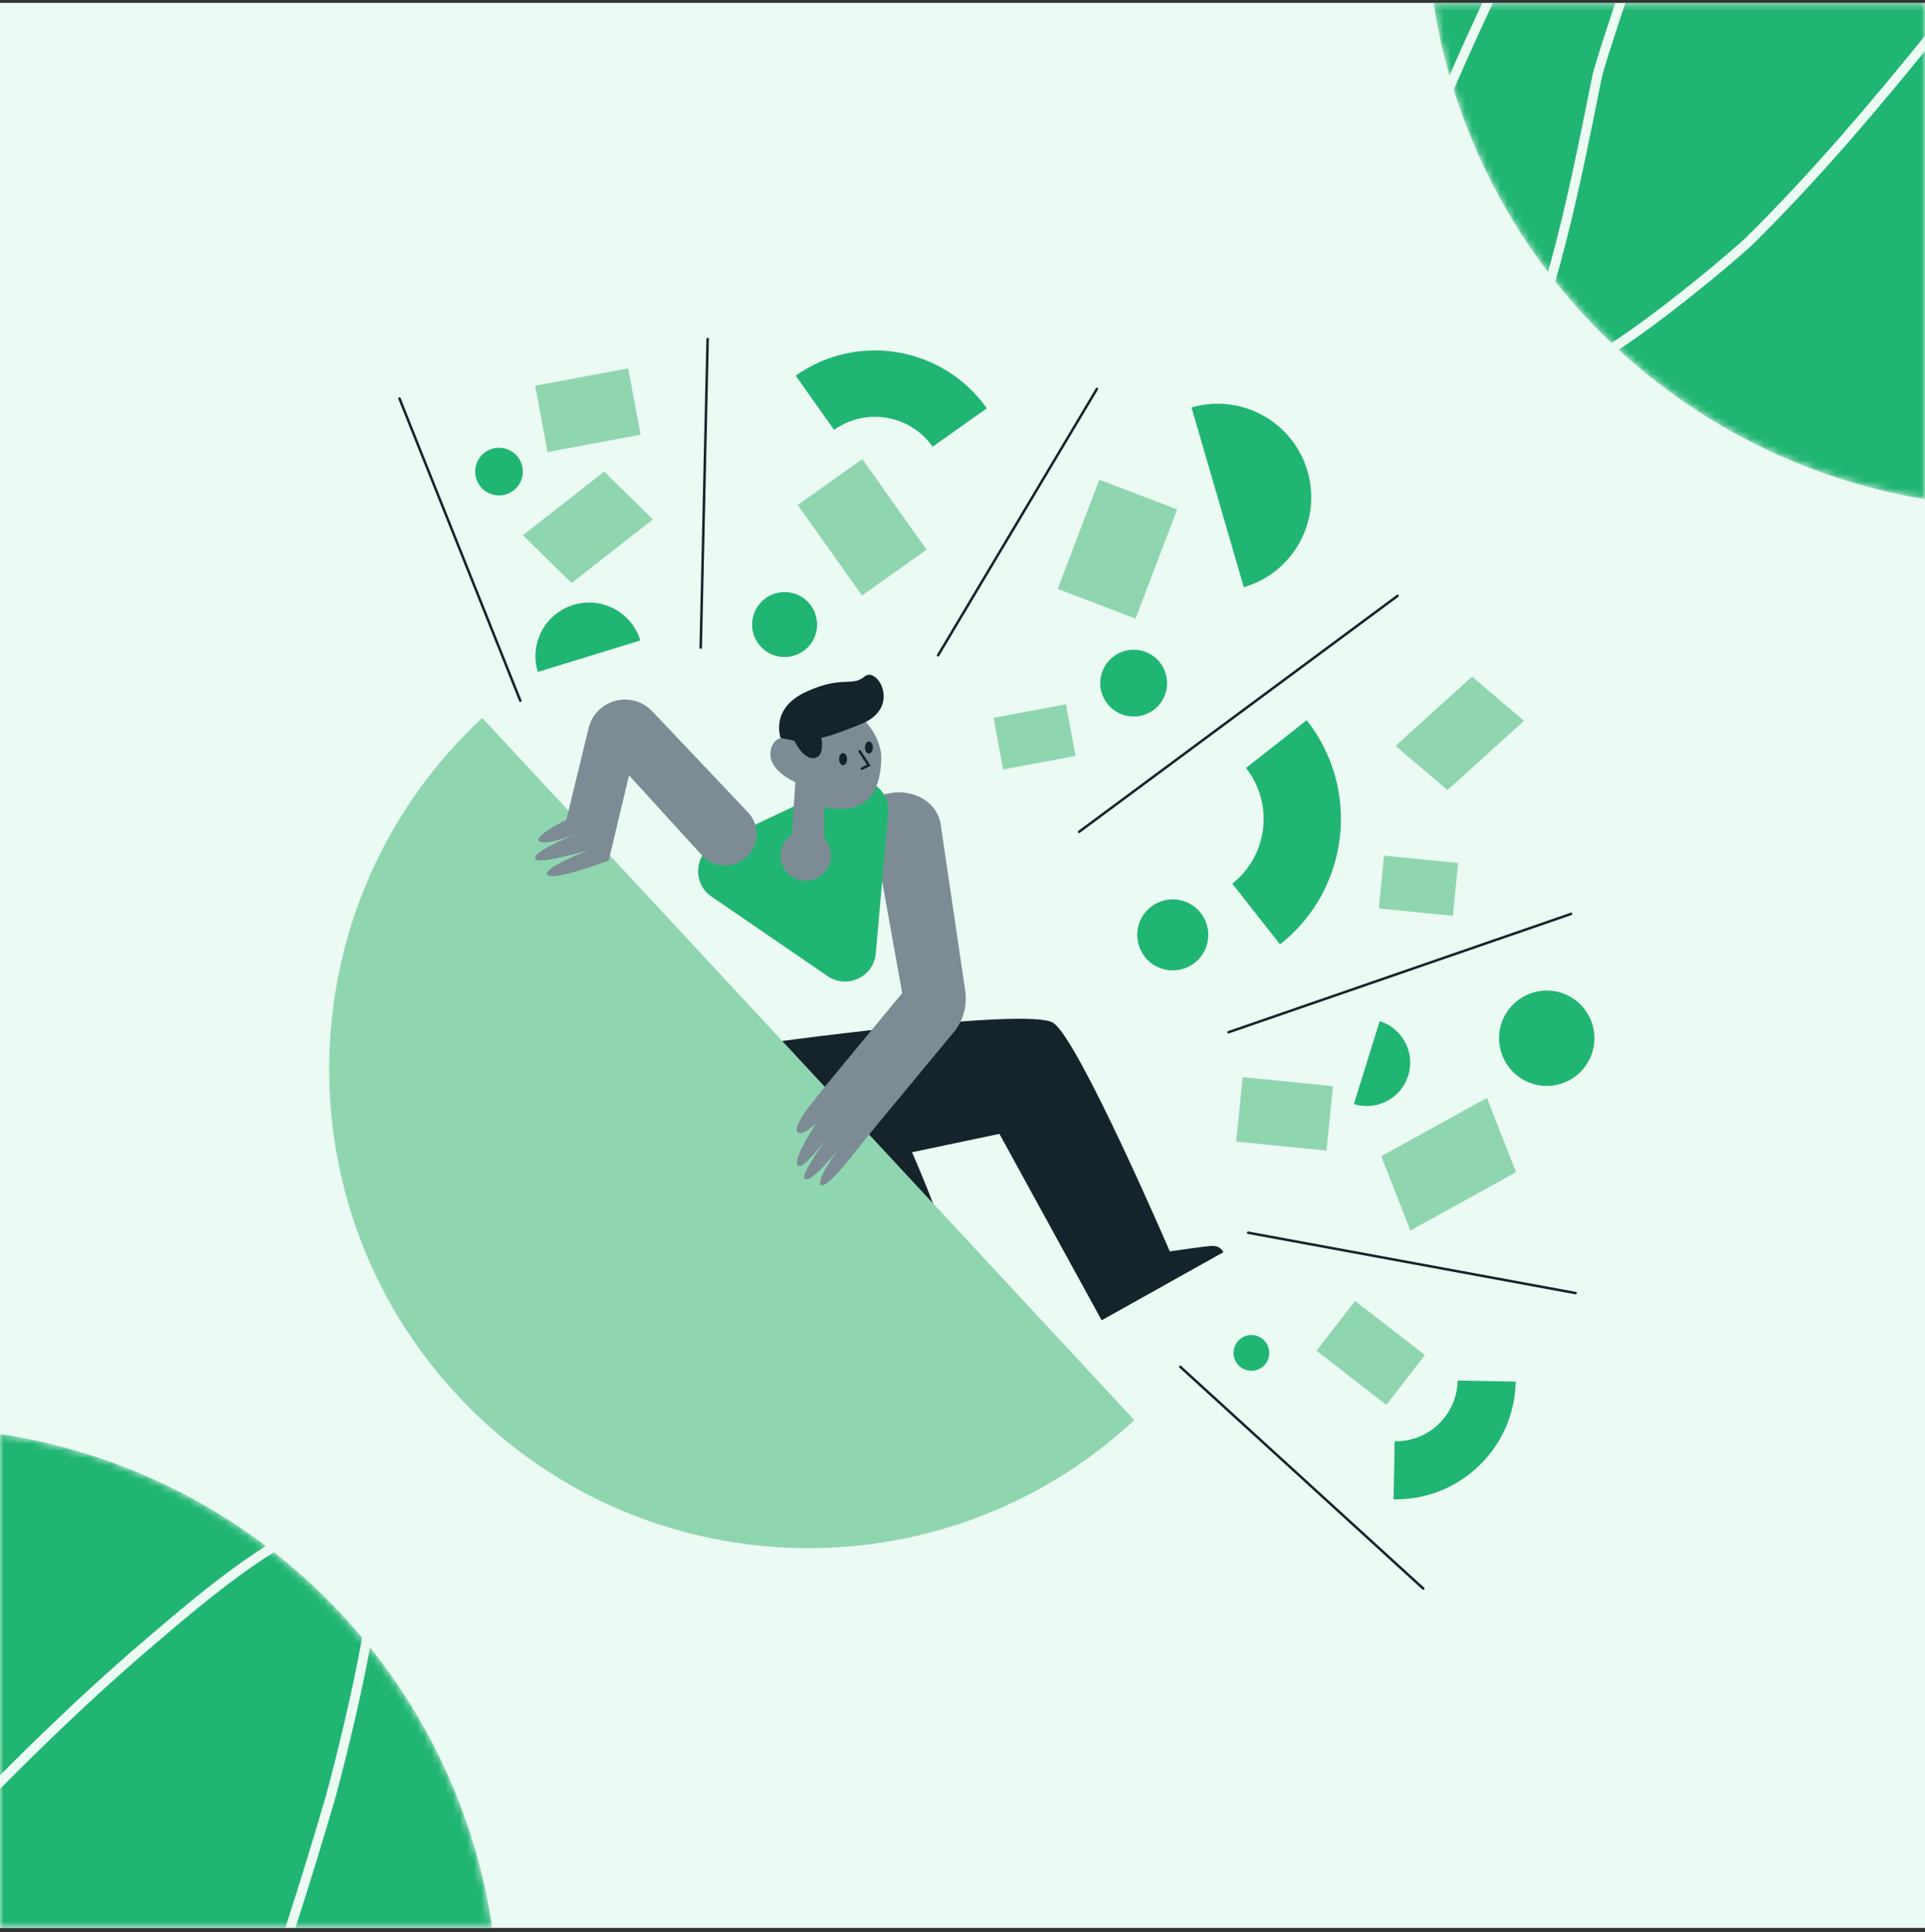 <svg width="270" height="271" viewBox="0 0 270 271" fill="none" xmlns="http://www.w3.org/2000/svg">
<rect x="0" y="0" width="270" height="271" fill="#333333" stroke="none"/>
<g clip-path="url(#clip0_230_4885)">
<rect width="270" height="270" transform="translate(0 0.4)" fill="#EBFAF2"/>
<path fill-rule="evenodd" clip-rule="evenodd" d="M164.076 175.517C164.076 175.517 151.208 145.616 147.707 143.45C144.05 141.187 105.98 146.498 105.98 146.498L123.606 162.512L140.179 159.032L154.519 185.178H154.514L171.59 175.629C171.59 175.629 171.251 174.746 170.098 174.741C169.288 174.737 164.076 175.517 164.076 175.517Z" fill="#15232B"/>
<path fill-rule="evenodd" clip-rule="evenodd" d="M105.707 163.526C111.194 172.895 114.658 177.901 114.658 177.901L101.825 194.919L118.138 209.003C118.138 209.003 118.134 204.46 114.85 199.932C114.85 199.932 131.761 184.735 133.315 178.078C134.292 173.891 121.518 147.608 121.518 147.608L105.707 163.526Z" fill="#15232B"/>
<path fill-rule="evenodd" clip-rule="evenodd" d="M159.102 199.18C131.907 224.437 89.386 222.865 64.13 195.669C38.873 168.474 40.446 125.953 67.641 100.697L159.102 199.18Z" fill="#8FD6B0"/>
<path d="M165.549 191.703L199.627 222.803" stroke="#15232B" stroke-width="0.351" stroke-linecap="round"/>
<path d="M172.315 144.777L220.353 128.181" stroke="#15232B" stroke-width="0.351" stroke-linecap="round"/>
<path d="M175.065 172.894L220.989 181.361" stroke="#15232B" stroke-width="0.351" stroke-linecap="round"/>
<path d="M131.576 91.905L153.853 54.551" stroke="#15232B" stroke-width="0.351" stroke-linecap="round"/>
<path d="M151.346 116.67L196.017 83.575" stroke="#15232B" stroke-width="0.351" stroke-linecap="round"/>
<path d="M98.283 90.826L99.252 47.555" stroke="#15232B" stroke-width="0.351" stroke-linecap="round"/>
<path d="M56.035 55.901L72.978 98.282" stroke="#15232B" stroke-width="0.351" stroke-linecap="round"/>
<path fill-rule="evenodd" clip-rule="evenodd" d="M169.338 132.266C169.141 133.103 168.743 133.84 168.208 134.44C167.917 134.766 167.585 135.051 167.222 135.288C166.118 136.012 164.731 136.299 163.345 135.972C160.667 135.34 159.008 132.657 159.639 129.979C160.271 127.3 162.954 125.641 165.632 126.273C168.311 126.904 169.97 129.588 169.338 132.266Z" fill="#21B573"/>
<path fill-rule="evenodd" clip-rule="evenodd" d="M223.456 147.151C223.191 148.275 222.657 149.265 221.938 150.069C221.547 150.507 221.102 150.889 220.615 151.208C219.133 152.18 217.271 152.564 215.411 152.126C211.816 151.278 209.588 147.676 210.436 144.081C211.284 140.485 214.886 138.258 218.481 139.107C222.076 139.955 224.303 143.556 223.456 147.151Z" fill="#21B573"/>
<path fill-rule="evenodd" clip-rule="evenodd" d="M73.247 66.913C73.114 67.475 72.847 67.971 72.488 68.372C72.293 68.591 72.07 68.783 71.826 68.942C71.086 69.428 70.154 69.62 69.225 69.401C67.427 68.977 66.313 67.176 66.737 65.379C67.161 63.581 68.962 62.467 70.76 62.891C72.557 63.315 73.671 65.116 73.247 66.913Z" fill="#21B573"/>
<path fill-rule="evenodd" clip-rule="evenodd" d="M163.568 96.887C163.382 97.674 163.008 98.367 162.504 98.931C162.231 99.237 161.918 99.506 161.577 99.729C160.539 100.41 159.235 100.679 157.931 100.372C155.412 99.778 153.852 97.254 154.446 94.735C155.04 92.217 157.563 90.656 160.082 91.25C162.601 91.844 164.162 94.368 163.568 96.887Z" fill="#21B573"/>
<path fill-rule="evenodd" clip-rule="evenodd" d="M177.959 190.328C177.859 190.749 177.659 191.12 177.39 191.421C177.243 191.585 177.076 191.729 176.894 191.848C176.339 192.212 175.641 192.357 174.943 192.192C173.596 191.874 172.761 190.524 173.079 189.177C173.397 187.829 174.747 186.995 176.094 187.312C177.442 187.63 178.276 188.98 177.959 190.328Z" fill="#21B573"/>
<path fill-rule="evenodd" clip-rule="evenodd" d="M114.484 88.642C114.303 89.407 113.939 90.082 113.449 90.63C113.183 90.928 112.88 91.189 112.548 91.406C111.539 92.068 110.269 92.33 109.002 92.031C106.552 91.453 105.034 88.999 105.612 86.549C106.19 84.099 108.644 82.582 111.094 83.159C113.544 83.737 115.061 86.192 114.484 88.642Z" fill="#21B573"/>
<path fill-rule="evenodd" clip-rule="evenodd" d="M195.729 104.612L203.021 110.813L213.76 101.106L206.467 94.904L195.729 104.612Z" fill="#8FD6B0"/>
<path fill-rule="evenodd" clip-rule="evenodd" d="M73.337 75.064L80.169 81.769L91.573 72.851L84.741 66.146L73.337 75.064Z" fill="#8FD6B0"/>
<path fill-rule="evenodd" clip-rule="evenodd" d="M197.82 172.592L193.733 162.168L208.553 153.98L212.64 164.404L197.82 172.592Z" fill="#8FD6B0"/>
<path fill-rule="evenodd" clip-rule="evenodd" d="M179.539 132.454C189.255 124.803 190.929 110.726 183.278 101.01L174.762 107.716C178.709 112.728 177.846 119.991 172.833 123.938L179.539 132.454Z" fill="#21B573"/>
<path fill-rule="evenodd" clip-rule="evenodd" d="M138.411 57.272C132.274 48.604 120.272 46.551 111.603 52.688L116.982 60.287C121.454 57.12 127.647 58.179 130.813 62.652L138.411 57.272Z" fill="#21B573"/>
<path fill-rule="evenodd" clip-rule="evenodd" d="M195.46 210.291C204.751 210.463 212.422 203.072 212.594 193.78L204.45 193.63C204.361 198.423 200.404 202.237 195.611 202.148L195.46 210.291Z" fill="#21B573"/>
<path fill-rule="evenodd" clip-rule="evenodd" d="M167.12 57.151C174.081 55.125 181.366 59.126 183.391 66.086C185.417 73.047 181.417 80.331 174.456 82.357L167.12 57.151Z" fill="#21B573"/>
<path fill-rule="evenodd" clip-rule="evenodd" d="M193.512 143.219C196.725 144.219 198.519 147.634 197.519 150.847C196.519 154.06 193.105 155.854 189.892 154.854L193.512 143.219Z" fill="#21B573"/>
<path fill-rule="evenodd" clip-rule="evenodd" d="M75.432 94.246C74.211 90.275 76.441 86.066 80.412 84.845C84.383 83.624 88.592 85.854 89.812 89.825L75.432 94.246Z" fill="#21B573"/>
<path fill-rule="evenodd" clip-rule="evenodd" d="M173.388 160.117L174.286 151.08L186.959 152.338L186.062 161.375L173.388 160.117Z" fill="#8FD6B0"/>
<path fill-rule="evenodd" clip-rule="evenodd" d="M193.388 127.417L194.125 120.006L204.517 121.038L203.781 128.449L193.388 127.417Z" fill="#8FD6B0"/>
<path fill-rule="evenodd" clip-rule="evenodd" d="M140.7 107.919L139.35 100.677L149.506 98.783L150.856 106.025L140.7 107.919Z" fill="#8FD6B0"/>
<path fill-rule="evenodd" clip-rule="evenodd" d="M76.796 63.404L75.06 54.096L88.114 51.662L89.849 60.97L76.796 63.404Z" fill="#8FD6B0"/>
<path fill-rule="evenodd" clip-rule="evenodd" d="M159.275 86.76L148.351 82.599L154.187 67.278L165.112 71.44L159.275 86.76Z" fill="#8FD6B0"/>
<path fill-rule="evenodd" clip-rule="evenodd" d="M184.651 189.449L190.064 182.464L199.86 190.055L194.447 197.04L184.651 189.449Z" fill="#8FD6B0"/>
<path fill-rule="evenodd" clip-rule="evenodd" d="M111.889 70.819L120.949 64.39L129.966 77.096L120.905 83.525L111.889 70.819Z" fill="#8FD6B0"/>
<path fill-rule="evenodd" clip-rule="evenodd" d="M123.484 122.246L126.542 139.289L122.333 144.378L115.778 152.306L113.255 155.483C113.255 155.483 111.21 158.189 111.863 158.793C112.576 159.452 114.506 157.487 114.506 157.487C114.506 157.487 111.083 162.627 111.889 163.481C112.59 164.223 116.065 159.537 116.065 159.537C116.065 159.537 112.236 164.675 112.856 165.32C113.677 166.173 117.699 161.086 117.699 161.086C117.699 161.086 114.425 165.374 115.119 166.192C115.699 166.875 118.952 162.799 118.952 162.799L121.964 159.032L133.982 144.511C134.277 144.12 134.53 143.702 134.739 143.266C135.366 141.956 135.599 140.475 135.392 139.006L131.95 115.7C131.554 112.604 128.293 110.662 124.894 111.224L123.712 111.467" fill="#7D8C94"/>
<path fill-rule="evenodd" clip-rule="evenodd" d="M100.398 118.27L118.428 109.767C121.451 108.341 124.88 110.735 124.583 114.063L122.835 133.722C122.542 137.017 118.809 138.778 116.08 136.908L99.799 125.752C97.042 123.864 97.376 119.696 100.398 118.27Z" fill="#21B573"/>
<path fill-rule="evenodd" clip-rule="evenodd" d="M116.352 99.13C112.393 99.749 111.389 103.554 111.389 103.554C111.389 103.554 108.537 102.581 108.084 105.333C107.631 108.086 111.55 109.694 111.55 109.694L111.092 117.011C109.56 118.003 109.019 120.019 109.899 121.655C110.825 123.378 112.972 124.023 114.694 123.097C116.417 122.171 117.062 120.024 116.136 118.302C115.982 118.016 115.792 117.762 115.578 117.538L115.59 113.184C120.202 114.219 123.496 112.578 123.605 106.333C123.66 103.14 120.311 98.51 116.352 99.13Z" fill="#7D8C94"/>
<path fill-rule="evenodd" clip-rule="evenodd" d="M109.496 103.501C109.496 103.501 107.941 99.395 113.05 97.038C118.159 94.681 119.471 96.387 121.26 94.883C123.05 93.378 126.514 99.252 120.795 101.544C115.077 103.836 115.184 103.416 115.184 103.416C115.184 103.416 115.789 106.113 114.211 106.327C112.634 106.541 111.423 103.899 111.423 103.899" fill="#15232B"/>
<path d="M120.575 105.366L121.848 107.324L120.888 107.818" stroke="#15232B" stroke-width="0.351" stroke-linecap="round"/>
<path fill-rule="evenodd" clip-rule="evenodd" d="M121.313 104.839C121.314 105.308 121.565 105.687 121.873 105.686C122.18 105.685 122.429 105.304 122.427 104.836C122.425 104.367 122.175 103.988 121.867 103.989C121.559 103.99 121.311 104.371 121.313 104.839Z" fill="#15232B"/>
<path fill-rule="evenodd" clip-rule="evenodd" d="M117.691 106.474C117.693 106.943 117.944 107.322 118.252 107.321C118.56 107.32 118.808 106.939 118.806 106.47C118.804 106.001 118.553 105.622 118.246 105.623C117.938 105.624 117.69 106.006 117.691 106.474Z" fill="#15232B"/>
<path fill-rule="evenodd" clip-rule="evenodd" d="M98.488 120.003L88.229 108.748L85.378 120.693C85.378 120.693 77.387 123.712 76.725 122.663C76.149 121.752 82.455 119.259 82.455 119.259C82.455 119.259 75.594 121.297 75.097 120.493C74.439 119.429 81.066 116.885 81.066 116.885C81.066 116.885 76.215 118.843 75.561 117.918C75.014 117.145 79.435 114.981 79.435 114.981L82.543 102.183C83.495 98.117 88.575 96.727 91.464 99.742L104.868 113.886C106.681 115.745 106.507 118.76 104.491 120.399C102.696 121.86 100.077 121.687 98.488 120.003Z" fill="#7D8C94"/>
<mask id="mask0_230_4885" style="mask-type:alpha" maskUnits="userSpaceOnUse" x="0" y="200" width="71" height="71">
<rect y="200.2" width="70.2" height="70.2" fill="#C4C4C4"/>
</mask>
<g mask="url(#mask0_230_4885)">
<mask id="mask1_230_4885" style="mask-type:alpha" maskUnits="userSpaceOnUse" x="-95" y="200" width="165" height="165">
<circle cx="-12.285" cy="282.415" r="82.215" fill="#C4C4C4"/>
</mask>
<g mask="url(#mask1_230_4885)">
<circle cx="-12.285" cy="282.415" r="82.215" fill="#21B573"/>
<path d="M-152.526 267.651C-151.146 263.85 -116.511 188.964 -104.627 195.462C-99.558 198.235 -116.068 233.779 -117.481 239.007C-119.981 248.253 -122.33 257.236 -125.592 266.372C-126.97 270.232 -128.7 275.777 -127.129 279.511C-125.174 284.157 -97.727 262.403 -95.485 260.376C-74.409 241.326 -57.936 220.298 -38.516 200.153C-32.926 194.354 -24.717 185.96 -16.432 183.348C-11.182 181.693 -23.789 211.641 -24.371 212.989C-34.546 236.551 -46.235 259.566 -55.174 283.434C-57.727 290.252 -66.067 304.718 -63.072 311.837C-62.143 314.046 -44.469 295.449 -42.741 293.797C-20.884 272.89 -1.928 249.813 21.361 230.009C30.267 222.437 38.559 215.438 49.812 211.278C58.367 208.115 46.631 251.121 46.349 252.092C32.665 299.215 13.009 345.453 -10.09 390.34" stroke="#EBFAF2" stroke-width="1.35" stroke-linecap="round"/>
</g>
</g>
<mask id="mask2_230_4885" style="mask-type:alpha" maskUnits="userSpaceOnUse" x="199" y="0" width="71" height="71">
<rect x="199.8" y="0.4" width="70.2" height="70.2" fill="#C4C4C4"/>
</mask>
<g mask="url(#mask2_230_4885)">
<mask id="mask3_230_4885" style="mask-type:alpha" maskUnits="userSpaceOnUse" x="200" y="-96" width="168" height="168">
<circle cx="283.635" cy="-12.425" r="83.565" fill="#C4C4C4"/>
</mask>
<g mask="url(#mask3_230_4885)">
<circle cx="283.635" cy="-12.425" r="83.565" fill="#21B573"/>
<path d="M192.785 38.499C193.886 34.684 222.52 -40.116 233.859 -32.924C238.697 -29.856 225.041 5.645 223.975 10.914C222.089 20.233 220.331 29.291 217.732 38.461C216.634 42.337 215.29 47.915 216.924 51.8C218.958 56.634 243.418 35.723 245.405 33.76C264.076 15.309 278.382 -5.378 295.464 -25.024C300.382 -30.679 307.609 -38.86 315.179 -41.135C319.975 -42.577 309.68 -12.605 309.203 -11.257C300.865 12.312 291.095 35.252 283.919 59.191C281.87 66.03 274.807 80.401 277.923 87.808C278.89 90.107 294.425 71.959 295.951 70.354C315.261 50.044 331.775 27.384 352.467 8.268C360.379 0.959 367.749 -5.794 378.001 -9.51C385.796 -12.336 376.925 31.006 376.708 31.983C366.222 79.434 350.148 125.7 330.814 170.425" stroke="#EBFAF2" stroke-width="1.35" stroke-linecap="round"/>
</g>
</g>
</g>
<defs>
<clipPath id="clip0_230_4885">
<rect width="270" height="270" fill="white" transform="translate(0 0.4)"/>
</clipPath>
</defs>
</svg>
